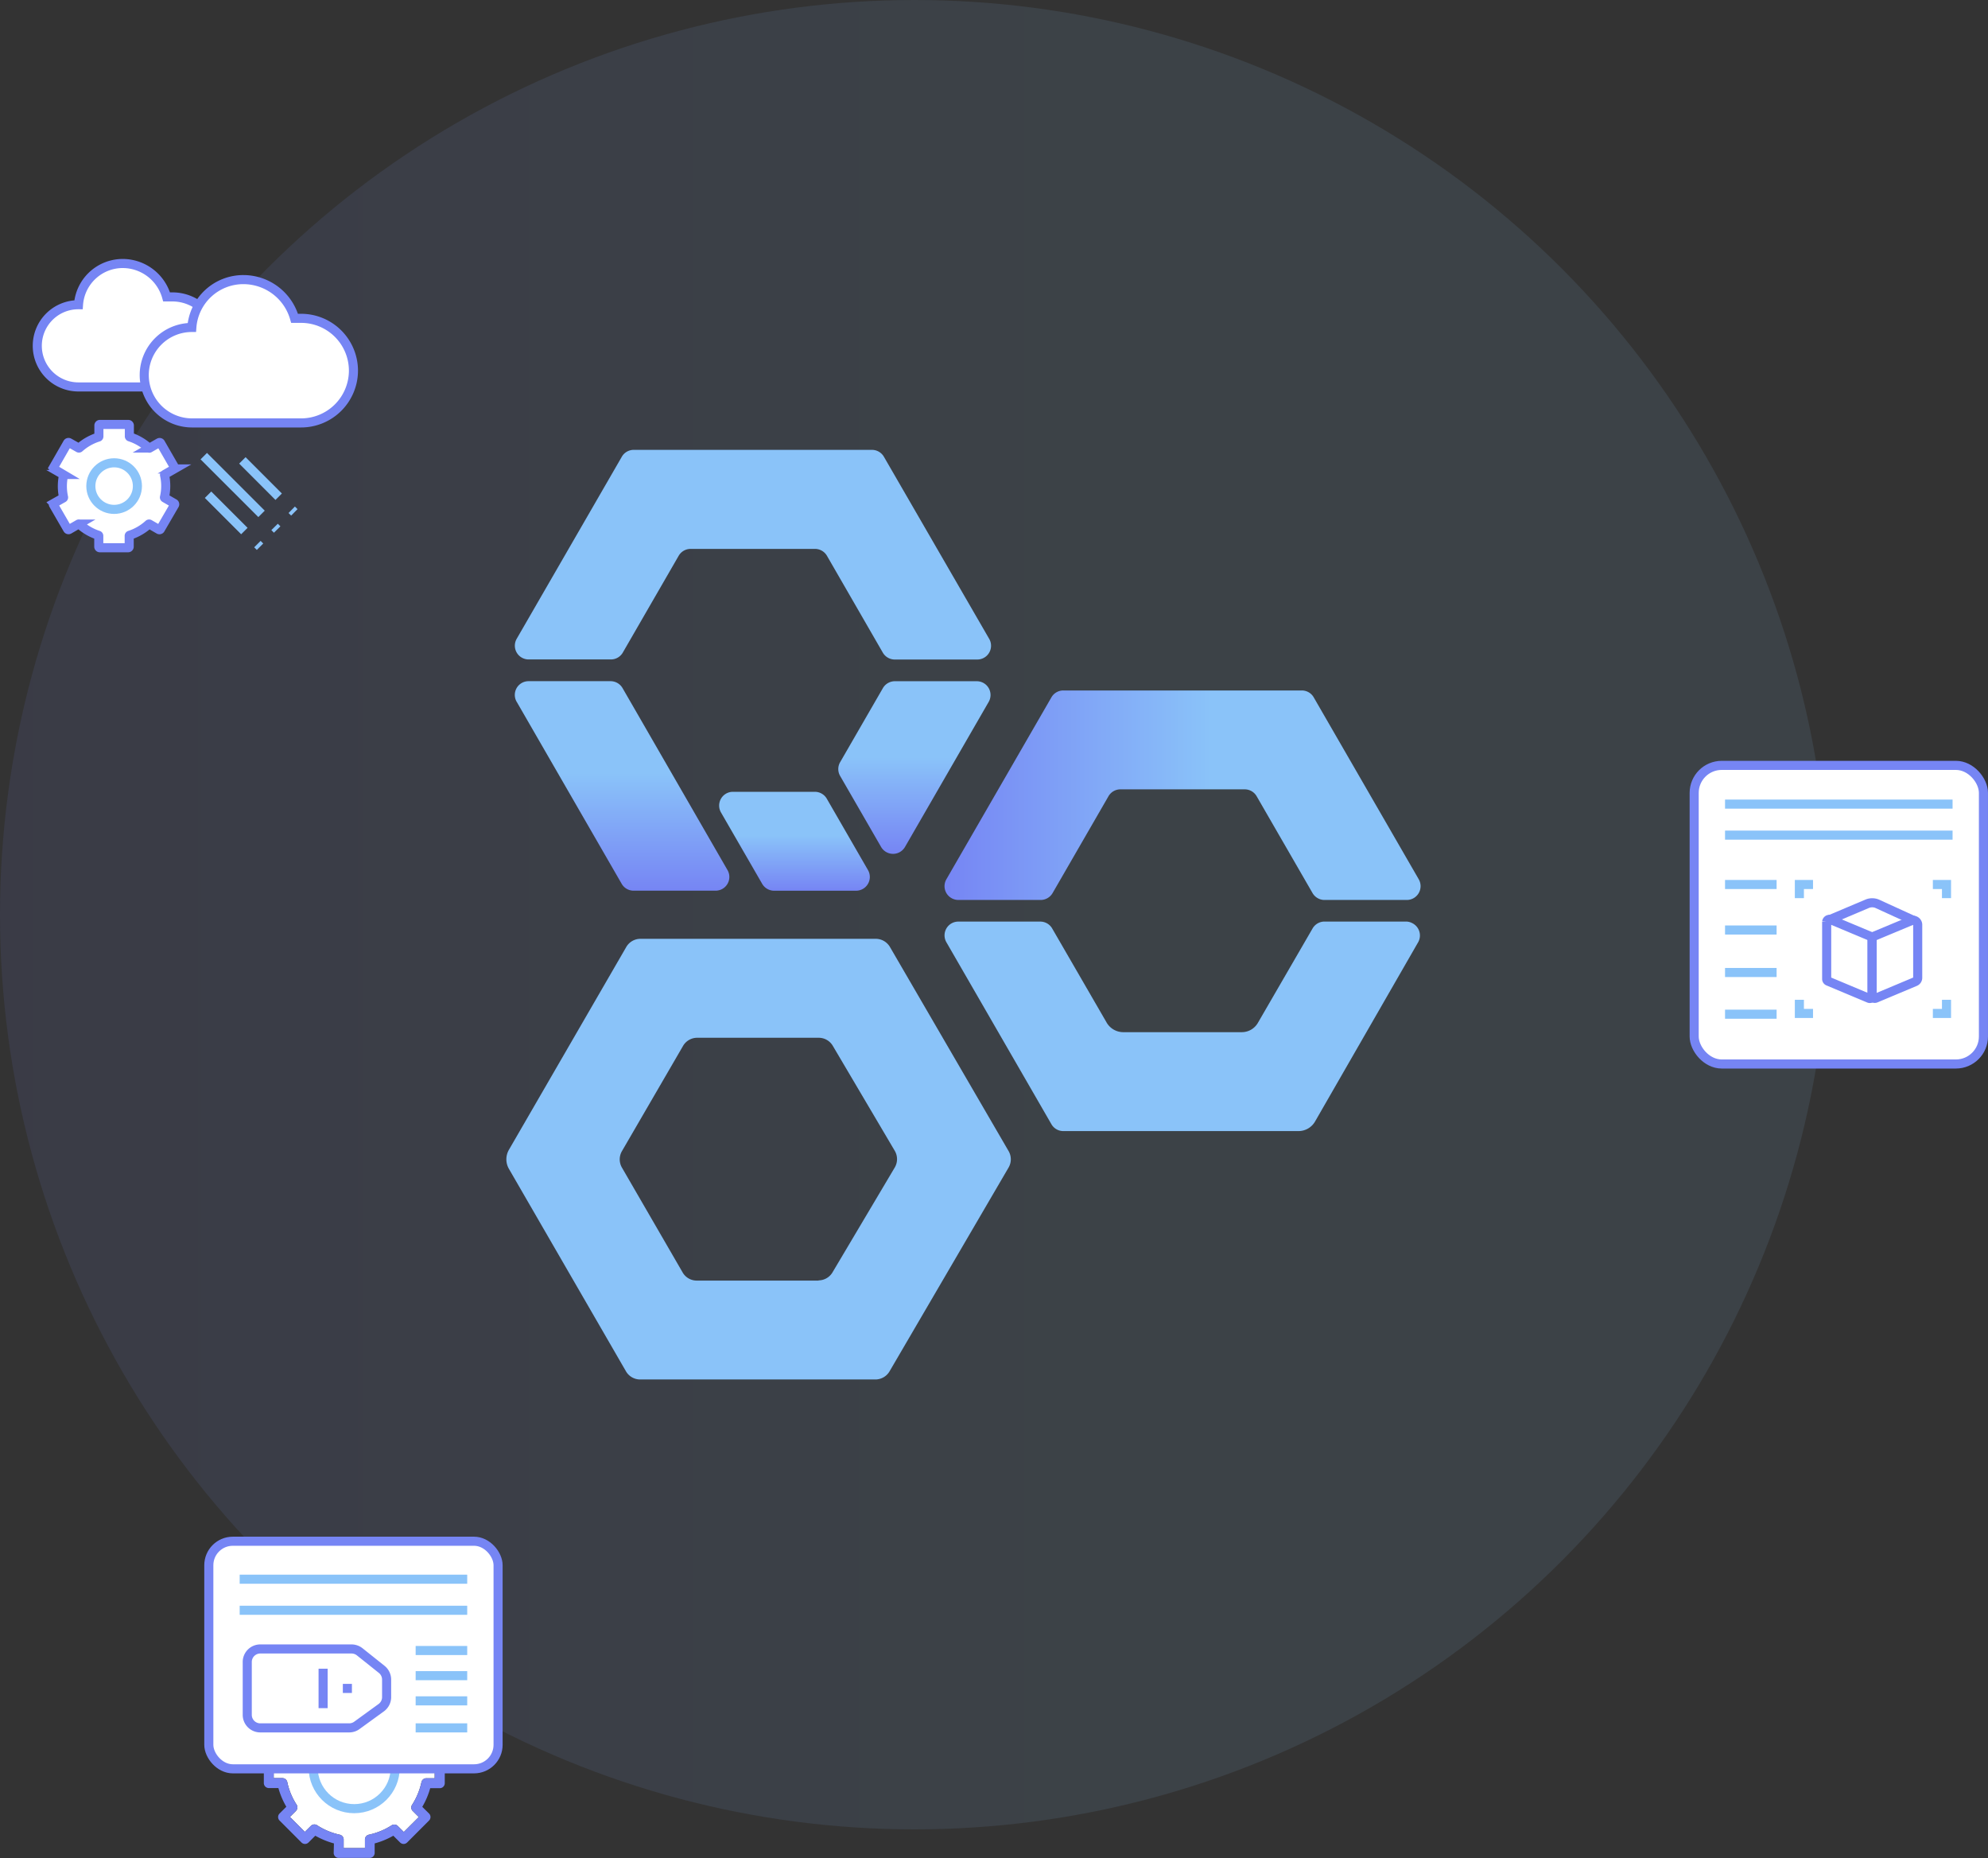 <svg xmlns="http://www.w3.org/2000/svg" xmlns:xlink="http://www.w3.org/1999/xlink" viewBox="0 0 501.15 468.28"><rect x="0" y="0" width="501.15" height="468.28" fill="#333333" stroke="none"/><defs><style>.cls-1{opacity:0.1;fill:url(#linear-gradient);}.cls-2{fill:url(#linear-gradient-2);}.cls-3{fill:#8ac3f9;}.cls-4{fill:url(#linear-gradient-3);}.cls-5{fill:url(#linear-gradient-4);}.cls-6{fill:url(#linear-gradient-5);}.cls-10,.cls-7{fill:#fff;}.cls-7,.cls-9{stroke:#7685f4;}.cls-7,.cls-8,.cls-9{stroke-miterlimit:10;stroke-width:2.29px;}.cls-8,.cls-9{fill:none;}.cls-8{stroke:#8ac3f9;}.cls-11{fill:#7685f4;}</style><linearGradient id="linear-gradient" y1="230.53" x2="461.06" y2="230.53" gradientUnits="userSpaceOnUse"><stop offset="0" stop-color="#7685f4"/><stop offset="0.56" stop-color="#8ac3f9"/></linearGradient><linearGradient id="linear-gradient-2" x1="-1423.18" y1="1563.8" x2="-1423.18" y2="1616.6" gradientTransform="matrix(1, 0, 0, -1, 1580, 1788.28)" xlink:href="#linear-gradient"/><linearGradient id="linear-gradient-3" x1="-1379.71" y1="1563.8" x2="-1379.71" y2="1588.72" gradientTransform="matrix(1, 0, 0, -1, 1580, 1788.28)" xlink:href="#linear-gradient"/><linearGradient id="linear-gradient-4" x1="-1349.49" y1="1573.08" x2="-1349.49" y2="1616.59" gradientTransform="matrix(1, 0, 0, -1, 1580, 1788.28)" xlink:href="#linear-gradient"/><linearGradient id="linear-gradient-5" x1="-1341.9" y1="1587.86" x2="-1221.88" y2="1587.86" gradientTransform="matrix(1, 0, 0, -1, 1580, 1788.28)" xlink:href="#linear-gradient"/></defs><g id="Layer_2" data-name="Layer 2"><g id="Layer_1-2" data-name="Layer 1"><circle class="cls-1" cx="230.53" cy="230.53" r="230.53"/><path class="cls-2" d="M130.25,176.87l26.47,45.88a3.46,3.46,0,0,0,3,1.73h20.67a3.46,3.46,0,0,0,3-5.2l-26.46-45.87a3.49,3.49,0,0,0-3-1.73H133.24a3.46,3.46,0,0,0-3,5.19Z"/><path class="cls-3" d="M174.13,138.34h31.33a3.49,3.49,0,0,1,3,1.73l14.09,24.42a3.49,3.49,0,0,0,3,1.73h20.77a3.47,3.47,0,0,0,3.51-3.43,3.42,3.42,0,0,0-.46-1.77l-26.53-45.87a3.47,3.47,0,0,0-3-1.77H159.73a3.45,3.45,0,0,0-3,1.77L130.25,161a3.47,3.47,0,0,0,1.28,4.74,3.53,3.53,0,0,0,1.71.46H154a3.46,3.46,0,0,0,3-1.73l14.1-24.42A3.48,3.48,0,0,1,174.13,138.34Z"/><path class="cls-4" d="M181.75,204.76l10.39,18a3.48,3.48,0,0,0,3,1.73h20.67a3.47,3.47,0,0,0,3-5.2l-10.39-18a3.48,3.48,0,0,0-3-1.73H184.75a3.47,3.47,0,0,0-3,5.2Z"/><path class="cls-5" d="M211.78,195.55l10.34,17.92a3.48,3.48,0,0,0,4.75,1.26,3.54,3.54,0,0,0,1.26-1.26l21.11-36.58a3.47,3.47,0,0,0-3-5.2H225.57a3.49,3.49,0,0,0-3,1.73l-10.78,18.67A3.45,3.45,0,0,0,211.78,195.55Z"/><path class="cls-6" d="M282.45,198.94h31.33a3.46,3.46,0,0,1,3,1.73l14.1,24.42a3.5,3.5,0,0,0,3,1.73h20.77a3.48,3.48,0,0,0,3-5.21l-26.48-45.86a3.44,3.44,0,0,0-3-1.73H268.05a3.44,3.44,0,0,0-3,1.73l-26.48,45.86a3.46,3.46,0,0,0,1.28,4.74,3.55,3.55,0,0,0,1.72.47h20.77a3.49,3.49,0,0,0,3-1.73l14.1-24.42A3.48,3.48,0,0,1,282.45,198.94Z"/><path class="cls-3" d="M354.55,232.26H333.89a3.48,3.48,0,0,0-3,1.73l-13.79,23.8a4.69,4.69,0,0,1-4.07,2.35H283.15a4.86,4.86,0,0,1-4.21-2.47L265.24,234a3.46,3.46,0,0,0-3-1.73H241.57a3.47,3.47,0,0,0-3,5.2l26.48,45.87a3.46,3.46,0,0,0,3,1.73h59.31a4.83,4.83,0,0,0,4.18-2.47l26-45.2a3.47,3.47,0,0,0-1.45-4.7A3.54,3.54,0,0,0,354.55,232.26Z"/><path class="cls-3" d="M220.75,236.61H161.44a4.13,4.13,0,0,0-3.57,2.07L128.3,289.77a4.8,4.8,0,0,0,0,4.83l29.49,51a4.13,4.13,0,0,0,3.57,2.07h59.31a4.14,4.14,0,0,0,3.58-2.06l30-51.35a4.13,4.13,0,0,0,0-4.16l-29.91-51.44A4.16,4.16,0,0,0,220.75,236.61Zm-14.41,86.14H175.65a4.1,4.1,0,0,1-3.57-2.06l-15.3-26.42a4.14,4.14,0,0,1,0-4.14l15.41-26.53a4.13,4.13,0,0,1,3.57-2.05h30.61a4.12,4.12,0,0,1,3.55,2l15.64,26.49a4.15,4.15,0,0,1,0,4.2l-15.71,26.46a4.14,4.14,0,0,1-3.52,2Z"/><g id="Layer_2-2" data-name="Layer 2"><g id="Layer_1-2-2" data-name="Layer 1-2"><rect class="cls-7" x="427.08" y="192.9" width="72.92" height="75.26" rx="6.94"/><line class="cls-8" x1="434.86" y1="202.66" x2="492.22" y2="202.66"/><line class="cls-8" x1="434.86" y1="210.48" x2="492.22" y2="210.48"/><line class="cls-8" x1="434.86" y1="222.92" x2="447.86" y2="222.92"/><line class="cls-8" x1="434.86" y1="234.39" x2="447.86" y2="234.39"/><line class="cls-8" x1="434.86" y1="245.1" x2="447.86" y2="245.1"/><line class="cls-8" x1="434.86" y1="255.61" x2="447.86" y2="255.61"/><path class="cls-9" d="M472.92,251.55l9.84-4.13a1.06,1.06,0,0,0,.67-.94V233a1.15,1.15,0,0,0-1.24-1.06,1.45,1.45,0,0,0-.42.12l-9.18,3.83a1,1,0,0,0-.67.93V251a.68.68,0,0,0,.73.62A.77.77,0,0,0,472.92,251.55Z"/><path class="cls-9" d="M471.12,251.6l-10.23-4.29a.61.61,0,0,1-.41-.57v-14.4a.7.7,0,0,1,.76-.63.62.62,0,0,1,.23.07L471.55,236a.65.65,0,0,1,.4.57V251.1a.58.58,0,0,1-.62.55A.54.54,0,0,1,471.12,251.6Z"/><path class="cls-9" d="M460.48,232.1l10.26-4.34a3.29,3.29,0,0,1,2.43,0l9.49,4.34"/><polyline class="cls-8" points="453.6 226.36 453.6 222.92 457.04 222.92"/><polyline class="cls-8" points="490.69 226.36 490.69 222.92 487.25 222.92"/><polyline class="cls-8" points="453.6 251.98 453.6 255.42 457.04 255.42"/><polyline class="cls-8" points="490.69 251.98 490.69 255.42 487.25 255.42"/></g></g><g id="Layer_2-3" data-name="Layer 2"><g id="Layer_1-2-3" data-name="Layer 1-2"><path class="cls-10" d="M79.91,460a1.25,1.25,0,0,0-1.53.17l-1.53,1.52-3.76-3.77,1.53-1.53a1.28,1.28,0,0,0,.17-1.53,16.72,16.72,0,0,1-2.37-5.72,1.27,1.27,0,0,0-1.23-1H69v-5.35h2.15a1.26,1.26,0,0,0,1.22-1,16.94,16.94,0,0,1,2.38-5.72,1.28,1.28,0,0,0-.17-1.53l-1.53-1.53,3.76-3.76,1.53,1.53a1.27,1.27,0,0,0,1.53.16,17.23,17.23,0,0,1,5.76-2.38,1.26,1.26,0,0,0,1-1.23v-2.15H92v2.14a1.26,1.26,0,0,0,1,1.24A17.3,17.3,0,0,1,98.66,431a1.25,1.25,0,0,0,1.53-.16l1.53-1.53,3.76,3.76L104,434.57a1.25,1.25,0,0,0-.17,1.53,17.09,17.09,0,0,1,2.37,5.72,1.26,1.26,0,0,0,1.23,1h2.15v5.35h-2.12a1.25,1.25,0,0,0-1.22,1,17.3,17.3,0,0,1-2.37,5.72,1.23,1.23,0,0,0,.17,1.53l1.53,1.53-3.77,3.77-1.53-1.52a1.27,1.27,0,0,0-1.53-.17A17.32,17.32,0,0,1,93,462.4a1.24,1.24,0,0,0-1,1.22v2.16H86.63v-2.16a1.24,1.24,0,0,0-1-1.22A17.29,17.29,0,0,1,79.91,460Z"/><path class="cls-11" d="M84.12,467a1.25,1.25,0,0,0,1.25,1.25H93.2A1.25,1.25,0,0,0,94.45,467h0V464.6a20.09,20.09,0,0,0,4.7-1.94l1.71,1.71a1.35,1.35,0,0,0,.89.37,1.3,1.3,0,0,0,.88-.37l5.53-5.54a1.25,1.25,0,0,0,0-1.76h0l-1.71-1.69a19.7,19.7,0,0,0,2-4.7h2.42a1.26,1.26,0,0,0,1.25-1.26h0v-7.8a1.25,1.25,0,0,0-1.24-1.25H108.4a19.36,19.36,0,0,0-2-4.7l1.71-1.7a1.27,1.27,0,0,0,.36-.89,1.25,1.25,0,0,0-.36-.88l-5.54-5.53a1.25,1.25,0,0,0-1.77,0h0l-1.69,1.69a19.67,19.67,0,0,0-4.7-1.94V424a1.25,1.25,0,0,0-1.25-1.25H85.37A1.25,1.25,0,0,0,84.12,424v2.37a19.5,19.5,0,0,0-4.7,1.94l-1.7-1.7a1.25,1.25,0,0,0-1.76,0h0l-5.54,5.53a1.26,1.26,0,0,0-.37.89,1.29,1.29,0,0,0,.37.91l1.72,1.68a19.43,19.43,0,0,0-1.94,4.69H67.76a1.25,1.25,0,0,0-1.25,1.25v7.83a1.26,1.26,0,0,0,.37.89,1.31,1.31,0,0,0,.89.37h2.41a20.22,20.22,0,0,0,2,4.71l-1.71,1.71a1.25,1.25,0,0,0,0,1.76h0L76,464.37a1.35,1.35,0,0,0,.89.37h0a1.3,1.3,0,0,0,.88-.37l1.71-1.71a20.52,20.52,0,0,0,4.7,1.94Zm-4.21-7a1.25,1.25,0,0,0-1.53.17l-1.53,1.52-3.76-3.77,1.53-1.53a1.28,1.28,0,0,0,.17-1.53,16.72,16.72,0,0,1-2.37-5.72,1.27,1.27,0,0,0-1.23-1H69v-5.35h2.15a1.26,1.26,0,0,0,1.22-1,16.94,16.94,0,0,1,2.38-5.72,1.28,1.28,0,0,0-.17-1.53l-1.53-1.53,3.76-3.76,1.53,1.53a1.27,1.27,0,0,0,1.53.16,17.23,17.23,0,0,1,5.76-2.38,1.26,1.26,0,0,0,1-1.23v-2.15H92v2.14a1.26,1.26,0,0,0,1,1.24A17.3,17.3,0,0,1,98.66,431a1.25,1.25,0,0,0,1.53-.16l1.53-1.53,3.76,3.76L104,434.57a1.25,1.25,0,0,0-.17,1.53,17.09,17.09,0,0,1,2.37,5.72,1.26,1.26,0,0,0,1.23,1h2.15v5.35h-2.12a1.25,1.25,0,0,0-1.22,1,17.3,17.3,0,0,1-2.37,5.72,1.23,1.23,0,0,0,.17,1.53l1.53,1.53-3.77,3.77-1.53-1.52a1.27,1.27,0,0,0-1.53-.17A17.32,17.32,0,0,1,93,462.4a1.24,1.24,0,0,0-1,1.22v2.16H86.63v-2.16a1.24,1.24,0,0,0-1-1.22A17.29,17.29,0,0,1,79.91,460Z"/><circle class="cls-8" cx="89.29" cy="445.5" r="10.34"/><rect class="cls-7" x="52.64" y="388.44" width="72.92" height="57.36" rx="6.05"/><line class="cls-8" x1="60.42" y1="398.01" x2="117.78" y2="398.01"/><line class="cls-8" x1="60.42" y1="405.84" x2="117.78" y2="405.84"/><line class="cls-8" x1="104.78" y1="415.98" x2="117.78" y2="415.98"/><line class="cls-8" x1="104.78" y1="422.32" x2="117.78" y2="422.32"/><line class="cls-8" x1="104.78" y1="428.67" x2="117.78" y2="428.67"/><line class="cls-8" x1="104.78" y1="435.48" x2="117.78" y2="435.48"/><path class="cls-9" d="M96.16,430.35l-6.2,4.5a3.28,3.28,0,0,1-1.93.63H65.61a3.28,3.28,0,0,1-3.28-3.28h0V418.88a3.28,3.28,0,0,1,3.28-3.29H88.68a3.34,3.34,0,0,1,2,.72l5.54,4.42a3.29,3.29,0,0,1,1.24,2.57v4.39A3.29,3.29,0,0,1,96.16,430.35Z"/><line class="cls-9" x1="81.45" y1="420.57" x2="81.45" y2="430.51"/><line class="cls-9" x1="87.57" y1="424.39" x2="87.57" y2="426.68"/></g></g><g id="Layer_2-4" data-name="Layer 2"><g id="Layer_1-2-4" data-name="Layer 1-2"><path class="cls-7" d="M43.44,74.83H42a11.51,11.51,0,0,0-11.08-8.42h0A11.18,11.18,0,0,0,19.79,76.8h0A10.35,10.35,0,0,0,9.4,87.12v0h0A10.36,10.36,0,0,0,19.76,97.52H43.44A11.35,11.35,0,0,0,54.79,86.18h0A11.34,11.34,0,0,0,43.44,74.83Z"/><path class="cls-7" d="M75.91,80.23H74.26a13.42,13.42,0,0,0-12.9-9.76h0a13,13,0,0,0-13,12.06h0a12,12,0,0,0-12,12h0a12.06,12.06,0,0,0,12,12.06H75.9a13.2,13.2,0,0,0,13.2-13.2h0A13.2,13.2,0,0,0,75.91,80.23Z"/><line class="cls-8" x1="51.37" y1="114.96" x2="65.93" y2="129.51"/><line class="cls-8" x1="52.45" y1="124.69" x2="61.6" y2="133.84"/><line class="cls-8" x1="61.1" y1="116.03" x2="70.25" y2="125.19"/><line class="cls-8" x1="69.22" y1="132.8" x2="69.87" y2="133.46"/><line class="cls-8" x1="64.89" y1="137.13" x2="65.55" y2="137.79"/><line class="cls-8" x1="73.54" y1="128.48" x2="74.2" y2="129.13"/><path class="cls-7" d="M41.78,122.51a12.91,12.91,0,0,0-.3-2.77.18.18,0,0,1,.08-.19l2.37-1.36a.27.27,0,0,0,.1-.36h0l-3.56-6.18a.28.28,0,0,0-.37-.09l-2.37,1.36a.15.15,0,0,1-.2,0,13.15,13.15,0,0,0-4.79-2.8.16.16,0,0,1-.13-.16v-2.73a.27.27,0,0,0-.27-.26H25.2a.26.26,0,0,0-.27.26V110a.17.17,0,0,1-.13.16A13.15,13.15,0,0,0,20,112.89a.17.17,0,0,1-.21,0l-2.38-1.34a.28.28,0,0,0-.37.09l-3.55,6.18a.27.27,0,0,0,.09.37h0l2.36,1.4a.17.17,0,0,1,.08.19,12.94,12.94,0,0,0,0,5.54.16.16,0,0,1-.08.19l-2.36,1.33a.27.27,0,0,0-.1.37h0l3.56,6.15a.27.27,0,0,0,.37.1h0l2.37-1.37a.2.2,0,0,1,.21,0,13,13,0,0,0,4.78,2.8.17.17,0,0,1,.13.17v2.72a.27.27,0,0,0,.27.27h7.13a.27.27,0,0,0,.27-.27v-2.69a.17.17,0,0,1,.13-.2,13,13,0,0,0,4.79-2.79.18.18,0,0,1,.2,0l2.37,1.37a.27.27,0,0,0,.37-.09h0L44,127.24a.26.26,0,0,0-.09-.37h0l-2.37-1.37a.16.16,0,0,1-.08-.19A12.57,12.57,0,0,0,41.78,122.51Z"/><circle class="cls-8" cx="28.77" cy="122.51" r="5.87"/></g></g></g></g></svg>
